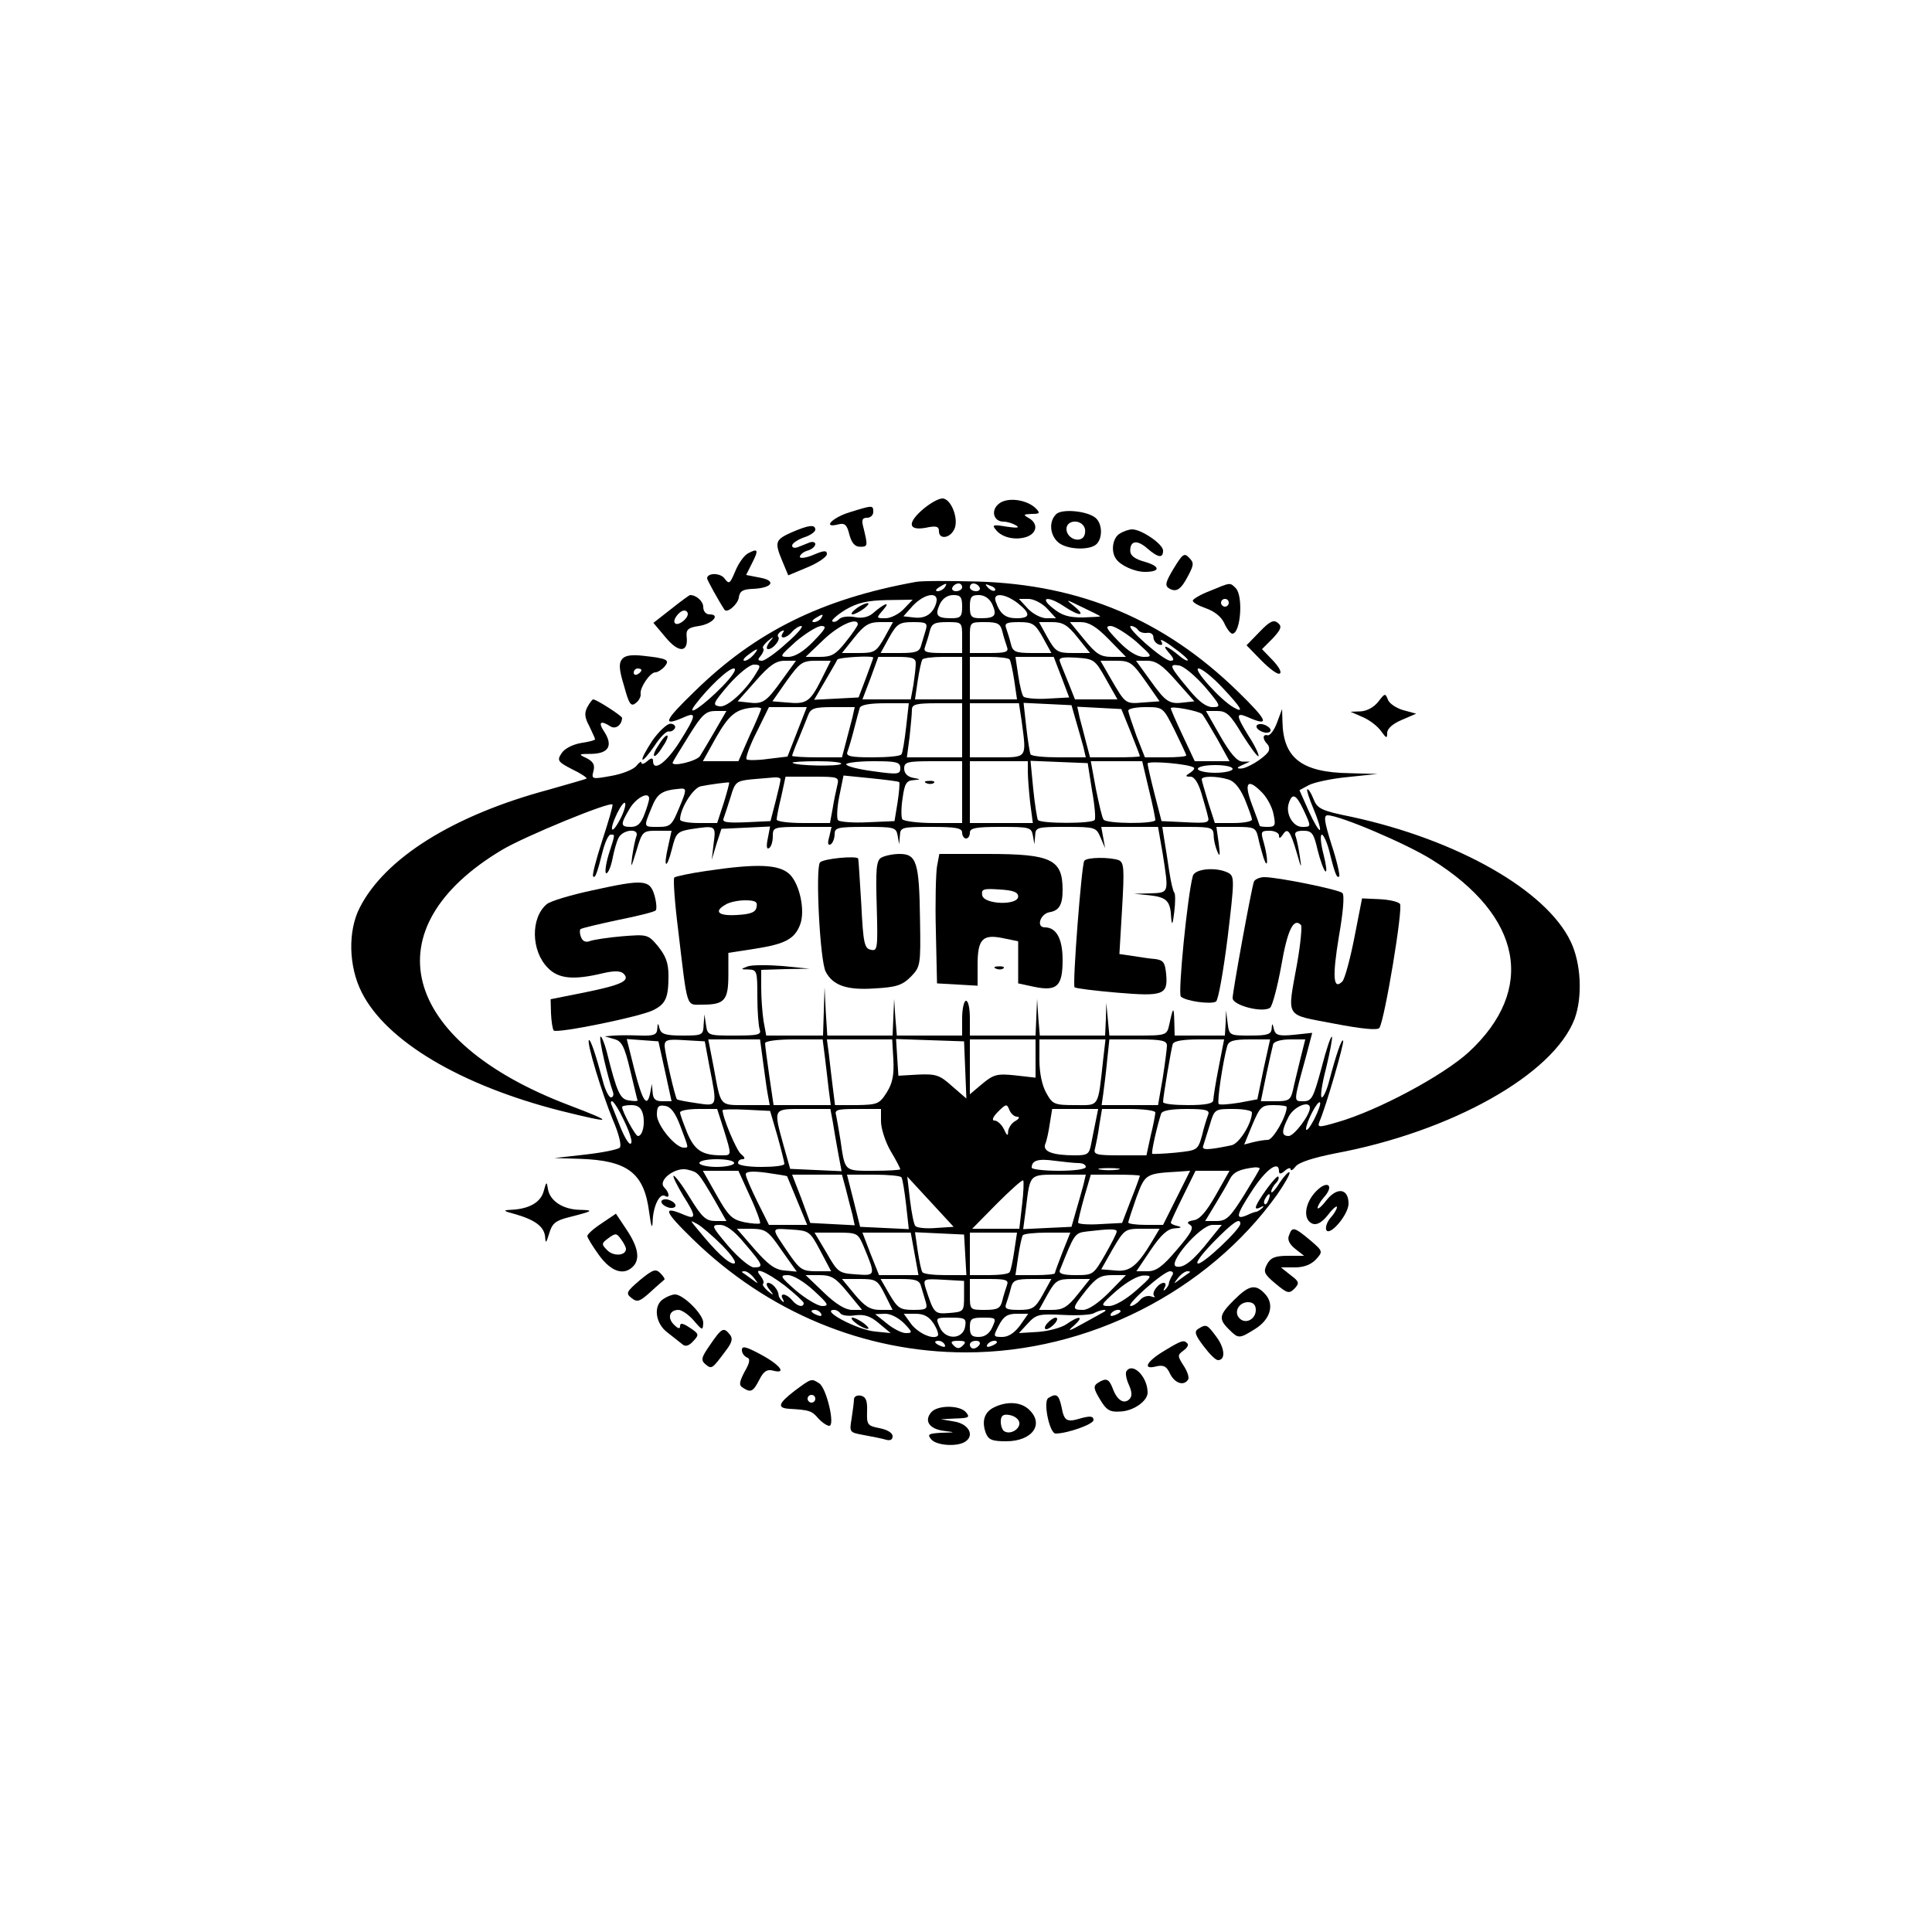 <?xml version="1.0" standalone="no"?>
<!DOCTYPE svg PUBLIC "-//W3C//DTD SVG 20010904//EN" "http://www.w3.org/TR/2001/REC-SVG-20010904/DTD/svg10.dtd">
<svg xmlns="http://www.w3.org/2000/svg" version="1.0" width="500" height="500" viewBox="0 0 500 500" preserveAspectRatio="xMidYMid meet">

<g transform="translate(0,500) scale(0.1,-0.1)" fill="#000000" stroke="none">
<path d="M2391 3684 c-43 -36 -42 -58 4 -50 28 6 35 4 35 -9 0 -21 27 -19 39 4 14 25 -7 81 -30 81 -10 0 -31 -12 -48 -26z"/>
<path d="M2586 3697 c-23 -17 -15 -47 11 -47 10 0 25 -5 33 -10 10 -6 2 -7 -25 -3 -35 6 -39 5 -27 -9 16 -20 52 -27 80 -17 26 10 29 34 5 48 -16 9 -15 10 7 11 21 0 23 2 10 15 -23 22 -72 29 -94 12z"/>
<path d="M2198 3674 c-45 -14 -71 -42 -28 -31 16 4 22 -1 28 -26 6 -22 14 -32 28 -32 20 0 20 2 9 48 -6 21 -4 27 9 27 9 0 16 7 16 15 0 18 -1 18 -62 -1z"/>
<path d="M2733 3669 c-19 -19 -16 -53 5 -72 22 -20 83 -22 100 -5 16 16 15 53 -3 68 -22 18 -88 24 -102 9z m74 -35 c3 -8 1 -20 -4 -25 -14 -14 -43 0 -43 22 0 24 38 26 47 3z"/>
<path d="M2048 3622 c-42 -19 -44 -25 -23 -75 l15 -36 50 21 c27 11 50 27 50 34 0 10 -7 10 -35 -2 -19 -8 -35 -10 -35 -5 0 5 9 13 20 16 11 3 20 11 20 17 0 5 -7 7 -15 4 -8 -3 -22 -9 -30 -12 -8 -3 -15 -2 -15 4 0 6 14 15 30 21 17 5 30 15 30 20 0 15 -18 12 -62 -7z"/>
<path d="M2898 3619 c-18 -10 -24 -45 -10 -65 11 -17 48 -34 75 -34 40 0 41 14 0 26 -26 7 -38 16 -38 29 0 26 18 29 45 5 28 -24 40 -25 40 -5 0 17 -56 55 -80 55 -8 0 -23 -5 -32 -11z"/>
<path d="M1936 3568 c-10 -5 -25 -26 -33 -46 -14 -33 -16 -35 -28 -19 -11 15 -45 15 -45 0 0 -4 31 -60 45 -81 7 -10 34 14 37 31 2 17 10 22 36 23 50 2 63 21 19 29 l-36 7 15 30 c18 35 16 40 -10 26z"/>
<path d="M3037 3528 c-21 -35 -23 -44 -11 -51 19 -11 31 -2 50 35 14 27 14 32 1 45 -12 13 -17 9 -40 -29z"/>
<path d="M2370 3494 c-243 -44 -415 -129 -572 -283 -81 -78 -86 -93 -25 -66 30 13 28 2 -13 -63 -35 -56 -70 -81 -70 -51 0 8 -5 8 -15 -1 -8 -7 -15 -9 -15 -4 0 5 -6 1 -13 -8 -7 -9 -36 -21 -65 -26 -50 -9 -52 -9 -46 13 4 16 -1 24 -18 33 -22 10 -21 11 13 11 44 1 56 21 33 57 -17 25 -10 31 16 14 13 -8 29 3 30 22 0 5 -66 48 -75 48 -2 0 -9 -9 -15 -20 -8 -15 -7 -27 5 -49 8 -17 15 -32 15 -34 0 -3 -17 -7 -37 -10 -22 -4 -43 -15 -50 -27 -12 -18 -9 -22 28 -41 23 -11 39 -22 37 -24 -1 -1 -46 -14 -99 -29 -246 -66 -423 -177 -488 -305 -31 -60 -29 -152 5 -219 63 -126 256 -241 516 -307 137 -34 141 -31 20 15 -437 166 -513 458 -172 661 59 35 278 125 285 117 2 -2 -10 -43 -26 -92 -16 -49 -27 -91 -24 -94 5 -6 10 6 25 66 6 23 15 42 20 42 12 0 13 4 -5 -52 -8 -27 -10 -48 -6 -48 5 0 12 17 16 37 4 21 11 46 16 55 12 22 54 25 46 4 -3 -8 -8 -32 -11 -53 -4 -32 -3 -30 11 15 15 51 17 52 53 52 l38 0 -9 -41 c-13 -56 -4 -61 10 -6 10 41 14 45 48 51 66 10 66 10 60 -36 l-5 -43 12 40 13 40 63 3 63 3 -6 -31 c-4 -19 -3 -29 3 -25 6 3 10 17 10 31 0 23 2 24 76 24 l76 0 -6 -26 c-5 -17 -3 -23 4 -19 5 3 10 15 10 26 0 17 7 19 79 19 75 0 80 -1 84 -22 l4 -23 2 23 c1 21 5 22 81 22 64 0 80 -3 80 -15 0 -8 5 -15 10 -15 6 0 10 7 10 15 0 12 15 15 79 15 75 0 80 -1 84 -22 l4 -23 2 23 c1 21 5 22 79 22 76 0 79 -1 90 -27 l12 -28 -5 28 -5 27 73 0 74 0 12 -69 c16 -103 17 -101 -31 -103 l-43 -1 40 -4 c45 -5 54 -15 56 -58 2 -22 4 -18 8 15 3 25 3 47 0 50 -3 3 -9 28 -13 55 -4 28 -10 65 -13 83 l-5 32 66 0 c62 0 66 -2 67 -22 0 -13 5 -32 10 -43 6 -14 7 -8 3 23 l-6 42 51 0 c47 0 51 -2 57 -27 3 -16 10 -39 14 -53 12 -35 12 -2 1 38 -9 30 -8 32 15 32 13 0 24 -6 24 -12 0 -9 3 -8 10 2 12 19 19 11 36 -47 12 -42 13 -43 8 -10 -3 21 -8 45 -11 53 -4 10 2 14 20 14 22 0 27 -6 37 -50 7 -28 16 -52 20 -55 5 -3 2 17 -5 45 -7 27 -9 50 -4 50 4 0 13 -19 19 -42 15 -61 20 -72 26 -66 2 3 -6 40 -20 82 -19 61 -21 76 -10 76 31 0 203 -73 270 -115 234 -146 270 -336 95 -498 -67 -61 -235 -151 -339 -181 -51 -15 -53 -14 -47 2 16 36 65 205 61 209 -4 5 -18 -36 -36 -104 -6 -24 -15 -43 -19 -43 -5 0 0 34 11 76 10 42 17 78 15 81 -3 2 -15 -34 -27 -81 -21 -77 -25 -86 -47 -86 -26 0 -26 -4 7 116 l16 61 -47 -5 c-40 -4 -48 -1 -52 14 -4 17 -5 17 -6 2 -1 -15 -11 -18 -55 -18 -54 0 -55 0 -59 33 l-4 32 -1 -32 -2 -33 -65 0 -65 0 -1 38 c-1 38 -3 37 -13 -10 -6 -27 -8 -28 -81 -28 l-74 0 -4 43 -4 42 -1 -42 -2 -43 -84 0 -85 0 -4 48 -3 47 -2 -47 -2 -48 -85 0 -85 0 0 45 c0 25 -4 45 -10 45 -5 0 -10 -20 -10 -45 l0 -45 -84 0 -85 0 -4 48 -3 47 -2 -47 -2 -48 -85 0 -84 0 -4 63 -3 62 -2 -62 -2 -63 -74 0 -73 0 -7 38 c-3 20 -6 58 -6 85 l0 47 63 2 62 1 -70 7 c-38 3 -79 3 -90 -1 -19 -7 -19 -8 3 -8 21 -1 22 -5 22 -70 0 -38 3 -76 6 -85 5 -14 -4 -16 -64 -16 -69 0 -71 0 -75 28 l-4 27 -2 -27 c-1 -27 -3 -28 -55 -28 -44 0 -55 4 -59 18 -4 16 -5 15 -6 -1 -1 -15 -9 -18 -43 -17 -24 1 -54 1 -68 0 l-25 -2 24 -7 c20 -5 27 -18 42 -81 10 -41 18 -76 19 -78 0 -2 -10 -2 -22 0 -23 3 -31 19 -58 127 -6 23 -14 41 -16 38 -5 -4 19 -106 32 -142 3 -8 1 -15 -5 -15 -5 0 -15 19 -21 43 -18 67 -32 109 -36 105 -6 -7 34 -138 62 -206 16 -37 23 -67 18 -72 -5 -5 -45 -13 -89 -18 l-80 -9 65 -2 c124 -4 167 -36 180 -138 5 -37 8 -46 9 -25 1 40 18 75 32 67 13 -8 12 8 -2 22 -18 18 29 54 60 46 28 -7 27 -5 71 -80 l30 -53 -28 0 c-25 0 -35 9 -67 61 -20 33 -39 58 -42 56 -2 -3 10 -26 26 -53 32 -50 33 -61 4 -49 -60 26 -56 12 20 -62 194 -189 444 -293 707 -293 315 0 625 157 805 408 20 29 35 55 32 58 -2 3 -14 -10 -26 -28 -11 -18 -21 -28 -21 -22 0 5 5 15 12 22 6 6 9 14 6 17 -5 5 -58 -68 -58 -80 0 -4 6 -3 13 1 7 4 9 3 4 -2 -5 -5 -12 -9 -15 -10 -4 0 -15 -4 -25 -9 -31 -13 -28 0 13 63 36 56 70 80 70 51 0 -8 5 -8 15 1 8 7 15 9 15 4 0 -5 6 -2 13 7 8 11 47 23 102 34 301 56 565 204 620 348 21 57 17 144 -10 200 -63 133 -294 264 -567 323 -79 16 -89 21 -99 47 -6 15 -13 26 -16 24 -2 -2 6 -26 17 -52 11 -26 18 -50 16 -53 -3 -2 -16 20 -29 49 l-24 54 24 13 c13 7 58 17 101 21 l77 8 -73 2 c-123 2 -171 39 -173 133 l-1 33 -13 -35 c-7 -19 -18 -34 -24 -33 -14 4 -14 -10 -1 -23 5 -5 6 -14 2 -20 -12 -17 -56 -44 -72 -43 -10 0 -9 3 5 9 l20 9 -20 0 c-14 1 -31 21 -57 66 l-37 65 29 0 c24 0 34 -9 65 -61 21 -33 39 -58 42 -56 2 3 -9 27 -26 53 -32 52 -33 61 -4 49 61 -27 56 -12 -24 66 -190 185 -406 276 -673 284 -74 2 -146 2 -160 -1z m75 -14 c-3 -5 -12 -10 -18 -10 -7 0 -6 4 3 10 19 12 23 12 15 0z m45 0 c0 -5 -7 -10 -16 -10 -8 0 -12 5 -9 10 3 6 10 10 16 10 5 0 9 -4 9 -10z m45 0 c3 -5 -1 -10 -9 -10 -9 0 -16 5 -16 10 0 6 4 10 9 10 6 0 13 -4 16 -10z m40 -8 c-3 -3 -11 0 -18 7 -9 10 -8 11 6 5 10 -3 15 -9 12 -12z m-152 -32 c-8 -28 -28 -42 -58 -38 l-27 3 25 28 c31 32 68 37 60 7z m67 -10 c0 -26 -4 -30 -28 -30 -37 0 -43 7 -30 36 7 15 20 24 35 24 19 0 23 -5 23 -30z m78 6 c13 -29 7 -36 -30 -36 -24 0 -28 4 -28 30 0 25 4 30 23 30 15 0 28 -9 35 -24z m66 3 c34 -27 33 -39 -3 -39 -29 0 -43 11 -54 43 -9 24 23 22 57 -4z m-295 -15 c-12 -13 -34 -24 -47 -24 -25 0 -25 0 -6 22 20 23 3 17 -28 -10 -11 -9 -28 -13 -46 -9 -16 3 -34 1 -40 -5 -7 -7 -14 -9 -18 -6 -3 3 13 17 34 30 31 18 56 24 107 25 l67 1 -23 -24z m371 1 l23 -25 -25 0 c-13 0 -35 11 -48 25 l-23 25 25 0 c13 0 35 -11 48 -25z m45 5 c39 -26 57 -25 25 1 -24 19 -23 19 20 -2 25 -12 46 -22 47 -24 2 -1 -18 -2 -45 -3 -36 0 -54 5 -77 24 -37 29 -13 33 30 4z m-630 -30 c-3 -5 -12 -10 -18 -10 -7 0 -6 4 3 10 19 12 23 12 15 0z m95 -16 c0 -3 -14 -24 -31 -45 -26 -33 -37 -39 -67 -39 l-37 0 47 45 c40 38 88 59 88 39z m69 -34 c-21 -37 -26 -40 -66 -40 l-44 0 32 40 c26 33 39 40 66 40 l34 0 -22 -40z m107 20 c-3 -11 -9 -29 -12 -40 -4 -17 -14 -20 -55 -20 l-50 0 22 40 c20 36 27 40 62 40 34 0 38 -2 33 -20z m94 -20 l0 -40 -51 0 c-43 0 -50 3 -45 16 3 9 9 27 12 40 5 20 12 24 45 24 39 0 39 0 39 -40z m104 16 c3 -13 9 -31 12 -40 5 -13 -2 -16 -45 -16 l-51 0 0 40 c0 40 0 40 39 40 33 0 40 -4 45 -24z m105 -16 l22 -40 -49 0 c-44 0 -51 3 -56 24 -3 13 -9 31 -12 40 -5 13 1 16 33 16 35 0 42 -4 62 -40z m90 0 l32 -40 -44 0 c-40 0 -45 3 -66 40 l-22 40 34 0 c27 0 40 -7 66 -40z m81 -5 l44 -45 -36 0 c-30 0 -41 7 -72 45 l-37 45 28 0 c21 0 41 -12 73 -45z m-835 -10 c-27 -25 -56 -45 -63 -45 -11 0 -12 3 -3 13 6 8 9 16 6 19 -3 3 3 11 12 19 16 13 17 12 4 -3 -7 -10 -9 -18 -3 -18 13 0 33 25 26 32 -3 3 0 9 7 14 8 4 10 3 5 -4 -11 -17 9 -15 24 3 7 8 18 15 24 15 6 -1 -11 -21 -39 -45z m70 5 c-25 -26 -48 -40 -65 -40 -24 0 -22 2 20 40 25 21 54 39 65 40 16 0 12 -7 -20 -40z m835 0 c42 -38 44 -40 20 -40 -17 0 -40 14 -65 40 -32 33 -36 40 -20 40 11 -1 40 -19 65 -40z m5 30 c4 -6 14 -9 23 -8 9 2 17 -3 17 -11 0 -8 6 -16 14 -19 9 -3 11 0 6 9 -5 7 10 0 32 -17 23 -16 39 -31 37 -33 -2 -2 -12 3 -21 11 -32 27 -49 33 -29 10 15 -17 16 -22 5 -22 -18 0 -119 89 -102 90 6 0 15 -5 18 -10z m-995 -65 c-7 -8 -17 -15 -23 -15 -6 0 -2 7 9 15 25 19 30 19 14 0z m310 -7 c0 -2 -9 -25 -19 -53 l-19 -50 -57 -3 -58 -3 28 48 c15 26 30 51 32 56 4 6 93 11 93 5z m110 -15 c0 -10 -3 -35 -6 -55 l-7 -38 -62 0 -63 0 21 55 20 55 48 0 c40 0 49 -3 49 -17z m120 -38 l0 -55 -61 0 -61 0 7 48 c4 26 9 50 12 55 2 4 26 7 54 7 l49 0 0 -55z m123 48 c3 -5 8 -29 12 -55 l7 -48 -61 0 -61 0 0 55 0 55 49 0 c28 0 52 -3 54 -7z m134 -45 l20 -53 -55 -3 c-30 -2 -58 1 -63 5 -4 4 -10 29 -14 56 l-7 47 50 0 49 0 20 -52z m115 -5 l30 -53 -55 0 -55 0 -17 43 c-9 23 -20 48 -22 55 -4 10 6 12 42 10 46 -3 49 -5 77 -55z m-839 -4 c-40 -56 -49 -62 -87 -57 l-27 3 47 53 c35 40 52 52 75 52 l29 0 -37 -51z m102 1 c-29 -57 -38 -63 -89 -58 l-37 3 37 53 c34 47 40 52 76 52 l38 0 -25 -50z m839 -2 l37 -53 -42 -3 c-47 -4 -46 -4 -84 61 l-27 47 40 0 c36 0 42 -4 76 -52z m80 0 l47 -53 -27 -3 c-38 -5 -47 1 -87 57 l-37 51 29 0 c23 0 40 -12 75 -52z m-1084 25 c-27 -48 -78 -95 -98 -91 -19 3 -17 8 24 56 26 29 54 52 65 52 16 0 18 -3 9 -17z m1158 -40 c42 -50 43 -53 20 -53 -16 0 -35 14 -59 43 -52 62 -55 69 -29 65 13 -1 43 -27 68 -55z m-1248 1 c-50 -51 -97 -83 -71 -48 35 46 86 94 100 94 9 0 -2 -18 -29 -46z m1294 -4 c49 -52 57 -67 29 -51 -33 18 -108 101 -91 101 8 0 36 -22 62 -50z m-819 -102 c-4 -35 -9 -66 -12 -70 -2 -5 -36 -8 -75 -8 -57 0 -69 3 -65 14 3 8 11 34 17 58 6 24 13 49 15 56 3 8 26 12 66 12 l61 0 -7 -62z m145 -8 l0 -70 -71 0 -72 0 7 53 c3 28 6 60 6 70 0 14 10 17 65 17 l65 0 0 -70z m154 24 c13 -97 15 -94 -64 -94 l-70 0 0 70 0 70 64 0 63 0 7 -46z m141 -1 c7 -23 15 -53 19 -67 l6 -26 -69 0 c-38 0 -72 3 -74 8 -2 4 -7 35 -11 70 l-7 63 62 -3 62 -3 12 -42z m-815 33 c0 -2 -13 -34 -30 -70 l-29 -66 -46 0 -46 0 35 63 c34 59 52 73 99 76 9 1 17 -1 17 -3z m93 -60 l-25 -64 -50 -6 c-28 -4 -53 -4 -56 -1 -3 3 8 35 26 70 l32 65 49 0 49 0 -25 -64z m143 37 c-4 -16 -12 -45 -17 -65 l-10 -38 -64 0 c-36 0 -65 2 -65 4 0 2 7 21 16 42 9 22 20 49 25 62 7 19 16 22 65 22 l56 0 -6 -27z m720 -37 c13 -33 24 -61 24 -63 0 -2 -29 -3 -65 -3 l-64 0 -10 38 c-5 20 -13 50 -17 65 l-6 28 57 -3 57 -3 24 -59z m114 4 c16 -33 30 -62 30 -65 0 -3 -24 -5 -54 -5 l-53 0 -22 56 c-11 31 -21 60 -21 65 0 5 20 9 45 9 45 0 45 0 75 -60z m71 42 c4 -4 21 -33 39 -64 l32 -58 -45 0 -45 0 -31 66 c-17 36 -31 68 -31 71 0 7 73 -7 81 -15z m-1261 -44 c-17 -29 -34 -58 -38 -64 -8 -14 -76 -30 -71 -17 2 5 22 37 43 71 33 53 43 62 68 62 l28 0 -30 -52z m327 -85 c-8 -7 -119 -5 -126 3 -2 2 26 4 64 4 38 0 65 -3 62 -7z m153 -11 c0 -16 -6 -17 -70 -8 -38 5 -70 13 -70 18 0 4 32 8 70 8 60 0 70 -2 70 -18z m160 -62 l0 -80 -74 0 c-41 0 -78 5 -81 10 -3 6 -3 30 1 55 5 37 10 45 28 46 20 2 20 2 -1 6 -15 3 -23 12 -23 24 0 17 8 19 75 19 l75 0 0 -80z m170 53 c0 -16 3 -52 6 -80 l7 -53 -82 0 -81 0 0 80 0 80 75 0 75 0 0 -27z m166 -48 c7 -38 10 -73 7 -77 -6 -10 -140 -10 -147 0 -2 4 -8 40 -12 80 l-7 73 74 -3 74 -3 11 -70z m147 3 c10 -40 17 -76 17 -80 0 -11 -128 -10 -134 1 -4 5 -12 41 -20 80 l-13 71 67 0 66 0 17 -72z m117 55 c2 -2 -2 -8 -10 -13 -13 -8 -13 -10 1 -10 10 0 20 -16 28 -42 7 -24 15 -51 17 -61 5 -16 -1 -18 -57 -15 l-63 3 -18 70 c-10 39 -18 74 -18 79 0 8 110 -1 120 -11z m100 -3 c0 -5 -20 -10 -45 -10 -25 0 -45 5 -45 10 0 6 20 10 45 10 25 0 45 -4 45 -10z m-1170 -27 c0 -5 -6 -30 -13 -58 l-13 -50 -63 -3 c-52 -2 -63 0 -58 11 3 8 11 33 18 55 11 38 15 41 53 45 23 2 49 4 59 5 9 1 17 -1 17 -5z m147 -15 c-3 -13 -9 -40 -12 -60 l-7 -38 -69 0 c-38 0 -69 4 -69 9 0 5 5 32 12 60 l11 51 70 0 c67 0 69 -1 64 -22z m160 8 c2 -2 0 -25 -4 -52 l-8 -49 -69 -3 c-38 -2 -72 1 -77 5 -4 4 -3 32 3 62 l11 54 70 -7 c39 -4 72 -8 74 -10z m851 7 c16 -4 30 -21 43 -50 10 -25 19 -49 19 -54 0 -5 -22 -9 -48 -9 l-48 0 -17 53 c-9 30 -17 57 -17 60 0 9 38 9 68 0z m-1305 -61 l-17 -52 -48 0 c-26 0 -48 4 -48 9 0 28 33 81 53 86 24 5 71 11 74 10 1 -1 -5 -24 -14 -53z m1395 25 c12 -13 25 -37 28 -55 6 -28 4 -32 -15 -32 -11 0 -21 1 -21 3 0 1 -9 26 -20 55 -22 58 -11 70 28 29z m-1510 -37 c-19 -46 -23 -50 -54 -50 -39 0 -39 -2 -18 49 15 38 27 46 76 50 15 1 15 -4 -4 -49z m-78 23 c0 -4 -5 -22 -12 -40 -9 -24 -18 -33 -35 -33 -28 0 -28 6 -3 48 17 28 50 45 50 25z m1693 -28 c21 -45 21 -45 -3 -45 -24 0 -43 34 -35 60 9 29 19 25 38 -15z m-1768 -25 c-23 -44 -30 -31 -8 15 10 20 19 32 21 26 2 -5 -4 -24 -13 -41z m116 -652 l17 -78 -24 0 c-18 0 -24 6 -25 23 l-2 22 -4 -22 c-8 -42 -20 -24 -41 58 l-20 80 41 -3 41 -3 17 -77z m115 12 c21 -106 21 -103 -33 -95 -27 4 -49 8 -51 10 -5 5 -31 119 -32 138 0 16 7 18 52 15 l52 -3 12 -65z m138 18 c4 -29 9 -68 12 -85 l6 -33 -61 0 c-70 0 -65 -5 -84 98 l-14 72 67 0 67 0 7 -52z m161 5 c3 -27 8 -65 10 -85 l5 -38 -74 0 -74 0 -11 75 c-6 42 -11 80 -11 85 0 6 33 10 74 10 l75 0 6 -47z m177 -5 c2 -40 -2 -61 -17 -85 -19 -30 -24 -32 -77 -33 l-57 0 -6 48 c-3 26 -8 64 -10 85 l-5 37 84 0 85 0 3 -52z m186 -27 l3 -74 -37 32 c-32 29 -42 32 -88 30 l-51 -3 -3 47 -3 48 88 -3 88 -3 3 -74z m182 30 l0 -50 -53 6 c-47 5 -56 2 -85 -22 l-32 -27 0 71 0 71 85 0 85 0 0 -49z m175 -3 c-14 -127 -9 -118 -73 -118 -53 0 -58 2 -74 31 -11 19 -18 52 -18 85 l0 54 85 0 86 0 -6 -52z m165 36 c0 -8 -5 -46 -11 -85 l-12 -69 -73 0 -73 0 4 28 c2 15 7 53 10 85 l6 57 75 0 c60 0 74 -3 74 -16z m134 -56 c-8 -40 -14 -79 -14 -85 0 -9 -20 -13 -65 -13 -36 0 -65 3 -65 8 0 14 21 137 25 150 3 8 26 12 69 12 l64 0 -14 -72z m116 -5 l-16 -78 -48 -9 c-26 -4 -49 -6 -52 -3 -5 5 11 111 22 150 4 13 16 17 58 17 l53 0 -17 -77z m95 25 c-7 -29 -16 -65 -19 -80 -6 -25 -11 -28 -45 -28 l-38 0 14 68 c8 37 16 73 18 80 3 7 21 12 44 12 l39 0 -13 -52z m-1760 -138 c25 -48 35 -80 26 -80 -5 0 -17 21 -27 47 -11 27 -20 51 -22 55 -2 5 -1 8 2 8 3 0 12 -13 21 -30z m1027 -10 c8 0 6 -5 -4 -11 -10 -5 -18 -18 -19 -27 0 -13 -3 -12 -11 6 -6 12 -17 22 -24 22 -8 0 -5 9 9 23 20 20 23 21 29 5 4 -10 13 -18 20 -18z m769 -7 c-11 -21 -20 -32 -21 -25 0 17 30 75 36 69 3 -3 -4 -22 -15 -44z m-1737 13 c6 -25 -1 -56 -13 -56 -7 0 -41 64 -41 75 0 3 11 5 24 5 17 0 26 -7 30 -24z m97 -31 c22 -59 22 -55 8 -55 -21 0 -69 58 -69 85 0 21 4 26 21 23 15 -2 27 -18 40 -53z m1569 50 c0 -23 -35 -85 -49 -85 -9 0 -26 -3 -38 -6 l-23 -6 21 51 c20 47 24 51 55 51 19 0 34 -2 34 -5z m60 -2 c0 -19 -41 -73 -55 -73 -19 0 -19 13 0 50 14 27 55 43 55 23z m-1517 -56 c21 -68 21 -67 -5 -67 -51 0 -70 13 -89 57 -10 25 -19 49 -19 54 0 5 22 9 48 9 l48 0 17 -53z m139 -17 c10 -36 18 -68 18 -72 0 -5 -27 -8 -60 -8 -33 0 -60 4 -60 10 0 6 5 10 12 10 7 0 6 5 -4 13 -12 9 -48 95 -48 114 0 2 28 3 62 1 l61 -3 19 -65z m143 38 c3 -18 9 -55 14 -81 l9 -48 -67 3 -66 3 -17 60 c-27 98 -28 95 52 95 l69 0 6 -32z m125 0 c0 -18 11 -53 25 -77 14 -23 25 -45 25 -47 0 -2 -31 -4 -69 -4 -77 0 -74 -3 -86 80 -4 25 -9 53 -11 63 -5 15 2 17 55 17 l61 0 0 -32z m556 2 c-3 -16 -9 -43 -12 -60 -5 -27 -9 -30 -42 -30 -58 0 -84 10 -77 29 4 9 9 33 12 54 l6 37 59 0 60 0 -6 -30z m154 21 c0 -5 -5 -32 -12 -60 l-11 -51 -69 0 c-61 0 -69 2 -64 18 2 9 8 36 11 60 l7 42 69 0 c38 0 69 -4 69 -9z m137 -5 c-3 -8 -11 -32 -16 -54 -11 -39 -12 -39 -68 -45 -32 -3 -59 -4 -61 -3 -3 4 12 70 23 104 3 8 26 12 66 12 49 0 60 -3 56 -14z m113 5 c0 -28 -33 -81 -53 -85 -63 -13 -78 -13 -73 -1 2 7 10 31 17 54 12 41 13 41 61 41 26 0 48 -4 48 -9z m-1340 -131 c0 -5 -20 -10 -45 -10 -25 0 -45 5 -45 10 0 6 20 10 45 10 25 0 45 -4 45 -10z m891 0 c11 0 19 -4 19 -10 0 -6 -30 -10 -70 -10 -38 0 -70 4 -70 8 0 19 17 24 59 18 24 -3 52 -6 62 -6z m102 -17 c-13 -2 -33 -2 -45 0 -13 2 -3 4 22 4 25 0 35 -2 23 -4z m367 3 c0 -3 -19 -34 -41 -70 -36 -57 -45 -66 -71 -66 l-29 0 26 43 c14 23 31 52 37 64 10 20 25 27 66 32 6 0 12 -1 12 -3z m-1319 -72 c17 -36 28 -68 26 -70 -2 -2 -21 -1 -41 3 -32 7 -41 16 -72 71 l-35 62 46 0 46 0 30 -66z m96 52 c0 0 12 -29 26 -63 l26 -63 -50 0 -49 0 -30 60 c-16 33 -30 64 -30 71 0 7 16 9 53 4 28 -4 53 -8 54 -9z m1008 -56 l-35 -70 -45 0 c-25 0 -45 3 -45 6 0 4 10 33 21 65 23 62 24 62 112 67 l27 2 -35 -70z m102 8 c-25 -44 -42 -64 -58 -66 -16 -3 -19 -6 -9 -12 11 -7 2 -22 -34 -64 -37 -44 -54 -56 -76 -56 l-29 0 37 55 c27 40 44 55 62 56 17 1 20 3 8 6 -10 2 -18 6 -18 9 0 2 14 33 32 69 l32 65 44 0 44 0 -35 -62z m-958 15 c5 -21 13 -51 17 -66 l6 -28 -57 3 -58 3 -23 63 -24 62 65 0 64 0 10 -37z m144 30 c3 -5 8 -36 12 -71 l7 -63 -63 3 -63 3 -17 68 -17 67 69 0 c37 0 70 -3 72 -7z m471 -19 c-4 -14 -12 -44 -19 -67 l-12 -42 -63 -3 -62 -3 7 53 c11 91 8 88 86 88 l69 0 -6 -26z m146 23 c0 -1 -10 -30 -23 -62 l-23 -60 -57 -3 c-31 -2 -57 0 -57 4 0 4 7 34 16 66 l17 58 63 0 c35 0 64 -1 64 -3z m-528 -135 c-24 -2 -48 0 -53 5 -4 4 -10 35 -14 68 l-7 60 60 -65 60 -65 -46 -3z m223 59 l-7 -61 -61 0 -61 0 64 65 c35 35 66 63 68 60 2 -2 1 -31 -3 -64z m638 14 c-3 -9 -8 -14 -10 -11 -3 3 -2 9 2 15 9 16 15 13 8 -4z m-1413 -119 c27 -28 38 -46 29 -46 -14 0 -46 30 -94 89 -20 24 -20 24 0 13 11 -6 40 -31 65 -56z m1340 57 c0 -14 -94 -103 -109 -103 -9 0 8 23 39 55 51 52 70 65 70 48z m-1282 -52 c48 -56 49 -61 23 -61 -10 0 -40 25 -66 55 -44 52 -45 55 -22 55 16 0 37 -15 65 -49z m1204 12 c-43 -55 -68 -75 -87 -71 -27 5 61 108 93 108 l24 0 -30 -37z m-1109 -29 l39 -55 -32 3 c-25 2 -43 16 -78 56 l-45 52 39 0 c36 -1 42 -5 77 -56z m100 -1 l28 -53 -39 0 c-35 0 -42 5 -68 42 -50 74 -51 69 3 66 47 -3 49 -4 76 -55z m767 50 c0 -5 -14 -32 -30 -60 -30 -52 -31 -53 -76 -53 -33 0 -45 4 -41 13 38 95 38 96 70 100 59 7 77 7 77 0z m95 -20 c-41 -69 -60 -85 -98 -81 l-37 3 30 53 c30 51 32 52 76 52 l45 0 -16 -27z m-751 -16 c33 -79 33 -79 -19 -75 -44 3 -47 5 -76 56 l-31 52 56 0 c54 0 56 -1 70 -33z m133 -22 l10 -55 -51 0 -51 0 -22 55 -21 55 62 0 63 0 10 -55z m131 -2 l3 -53 -55 0 c-30 0 -57 3 -59 8 -3 4 -8 29 -12 55 l-7 48 63 -3 64 -3 3 -52z m127 10 c-4 -27 -9 -51 -12 -55 -2 -5 -26 -8 -54 -8 l-49 0 0 55 0 55 61 0 61 0 -7 -47z m125 -3 c-11 -28 -20 -53 -20 -55 0 -3 -23 -5 -51 -5 l-51 0 7 48 c4 26 9 50 12 55 2 4 31 7 63 7 l60 0 -20 -50z m-799 -67 c13 -17 13 -17 -6 -3 -11 8 -22 16 -24 17 -2 2 0 3 6 3 6 0 17 -8 24 -17z m80 -20 c26 -21 48 -41 49 -45 0 -13 -17 -9 -30 7 -15 18 -34 20 -24 3 4 -8 3 -10 -2 -5 -5 5 -9 12 -9 15 0 13 -16 32 -27 32 -6 0 -5 -7 3 -17 13 -16 12 -17 -4 -4 -9 8 -15 16 -12 19 3 3 0 11 -6 19 -23 27 13 13 62 -24z m1002 25 c-4 -7 -8 -16 -8 -20 0 -3 -4 -10 -9 -15 -5 -5 -6 -3 -2 5 4 6 3 12 -2 12 -14 0 -33 -26 -25 -34 4 -4 0 -4 -8 -1 -9 3 -22 -1 -29 -10 -7 -8 -18 -15 -24 -15 -15 1 85 90 102 90 8 0 10 -5 5 -12z m46 9 c-2 -1 -13 -9 -24 -17 -19 -14 -19 -14 -6 3 7 9 18 17 24 17 6 0 8 -1 6 -3z m-973 -47 c38 -35 41 -40 21 -40 -12 1 -42 19 -67 40 -41 36 -43 40 -21 40 14 0 42 -17 67 -40z m88 -5 l37 -45 -26 0 c-17 0 -42 15 -73 45 l-47 45 36 0 c31 0 42 -7 73 -45z m676 0 c-27 -27 -53 -45 -67 -45 -30 0 -29 4 8 51 26 32 37 39 67 39 l36 0 -44 -45z m70 5 c-26 -23 -55 -40 -70 -40 -23 0 -22 3 20 40 27 23 55 39 70 39 23 0 22 -2 -20 -39z m-650 -10 l20 -40 -32 0 c-26 0 -40 9 -66 40 l-33 40 45 0 c43 0 47 -2 66 -40z m94 20 c3 -11 9 -29 12 -40 5 -18 1 -20 -33 -20 -34 0 -40 5 -61 40 l-23 40 50 0 c41 0 51 -3 55 -20z m111 -25 c0 -39 -1 -40 -38 -43 -39 -3 -40 -2 -62 66 -6 22 -5 23 47 20 l53 -3 0 -40z m111 29 c-3 -9 -9 -27 -12 -40 -5 -20 -12 -24 -45 -24 -39 0 -39 0 -39 40 l0 40 51 0 c43 0 50 -3 45 -16z m93 -24 c-20 -36 -27 -40 -62 -40 -32 0 -38 3 -33 16 3 9 9 27 12 40 5 21 12 24 56 24 l49 0 -22 -40z m90 0 c-26 -33 -39 -40 -66 -40 l-34 0 22 40 c21 37 26 40 66 40 l44 0 -32 -40z m-664 -50 c3 -6 -1 -7 -9 -4 -18 7 -21 14 -7 14 6 0 13 -4 16 -10z m50 1 c3 -5 20 -8 38 -5 24 3 40 -2 62 -21 l30 -25 -40 4 c-46 4 -144 56 -106 56 6 0 12 -4 16 -9z m684 5 c-2 -1 -26 -15 -54 -30 -39 -22 -45 -23 -26 -7 28 25 15 28 -19 4 -13 -9 -46 -18 -74 -20 l-49 -3 23 25 c22 24 30 25 92 22 37 -2 73 0 80 5 13 7 36 12 27 4z m41 0 c0 -2 -7 -7 -16 -10 -8 -3 -12 -2 -9 4 6 10 25 14 25 6z m-560 -31 c22 -23 22 -25 4 -25 -10 0 -32 11 -49 25 l-30 24 26 1 c15 0 35 -11 49 -25z m76 0 c9 -14 14 -28 11 -32 -12 -11 -52 7 -70 32 l-18 25 30 0 c22 0 35 -7 47 -25z m224 -5 c-14 -19 -30 -30 -46 -30 -24 0 -24 1 -9 30 12 23 22 30 46 30 l30 0 -21 -30z m-142 -2 c-5 -35 -51 -37 -66 -3 -11 25 -11 25 29 25 36 0 40 -2 37 -22z m70 -3 c-7 -16 -19 -25 -35 -25 -18 0 -23 5 -23 25 0 22 4 25 35 25 33 0 34 -1 23 -25z m-123 -45 c3 -6 -1 -7 -9 -4 -18 7 -21 14 -7 14 6 0 13 -4 16 -10z m47 -2 c-9 -9 -15 -9 -24 0 -9 9 -7 12 12 12 19 0 21 -3 12 -12z m43 2 c-3 -5 -10 -10 -16 -10 -5 0 -9 5 -9 10 0 6 7 10 16 10 8 0 12 -4 9 -10z m45 6 c0 -2 -7 -7 -16 -10 -8 -3 -12 -2 -9 4 6 10 25 14 25 6z"/>
<path d="M2216 3425 c-11 -8 -15 -15 -10 -15 6 0 19 7 30 15 10 8 15 14 9 14 -5 0 -19 -6 -29 -14z"/>
<path d="M2398 2973 c7 -3 16 -2 19 1 4 3 -2 6 -13 5 -11 0 -14 -3 -6 -6z"/>
<path d="M2216 1575 c10 -8 24 -14 29 -14 6 0 1 6 -9 14 -11 8 -24 15 -30 15 -5 0 -1 -7 10 -15z"/>
<path d="M2710 1575 c-7 -8 -8 -15 -2 -15 5 0 15 7 22 15 7 8 8 15 2 15 -5 0 -15 -7 -22 -15z"/>
<path d="M3132 3471 c-24 -9 -44 -21 -45 -25 -1 -5 14 -13 33 -20 21 -7 40 -21 48 -38 7 -16 17 -28 21 -28 22 0 29 98 9 118 -15 15 -13 15 -66 -7z m48 -31 c0 -5 -4 -10 -10 -10 -5 0 -10 5 -10 10 0 6 5 10 10 10 6 0 10 -4 10 -10z"/>
<path d="M1737 3424 l-46 -36 32 -38 c34 -41 59 -39 54 3 -2 18 5 23 32 27 34 5 57 30 27 30 -9 0 -16 8 -16 19 0 15 -18 31 -34 31 -2 0 -24 -16 -49 -36z m43 -13 c0 -13 -26 -32 -33 -24 -8 7 11 33 24 33 5 0 9 -4 9 -9z"/>
<path d="M3260 3365 l-34 -35 39 -40 c21 -21 42 -37 47 -33 6 3 -3 18 -18 34 l-28 29 28 28 c22 24 24 31 13 40 -11 9 -21 4 -47 -23z"/>
<path d="M1610 3294 c-9 -10 -8 -27 5 -69 13 -48 18 -55 31 -44 8 6 13 17 12 23 -3 15 24 56 38 56 6 0 17 7 24 15 14 17 8 21 -57 28 -28 3 -46 1 -53 -9z m50 -28 c0 -3 -4 -8 -10 -11 -5 -3 -10 -1 -10 4 0 6 5 11 10 11 6 0 10 -2 10 -4z"/>
<path d="M3567 3184 c-11 -14 -29 -24 -45 -25 l-27 -1 32 -14 c17 -7 39 -24 47 -36 14 -19 16 -20 16 -5 0 11 14 24 38 34 l37 16 -33 9 c-18 5 -36 17 -40 27 -7 18 -8 17 -25 -5z"/>
<path d="M1688 3083 c-16 -25 -28 -46 -25 -49 2 -2 16 14 31 36 14 22 31 39 37 37 6 -1 13 3 16 9 2 6 -4 11 -12 11 -9 0 -30 -20 -47 -44z"/>
<path d="M3252 3118 c2 -6 12 -12 22 -14 9 -1 16 2 14 8 -2 6 -12 12 -22 14 -9 1 -16 -2 -14 -8z"/>
<path d="M1706 3074 c-10 -14 -16 -28 -13 -30 2 -3 12 7 21 22 10 14 16 28 13 30 -2 3 -12 -7 -21 -22z"/>
<path d="M2280 2780 c-12 -8 -14 -30 -11 -126 3 -109 2 -116 -15 -112 -17 3 -20 17 -25 118 -4 63 -7 116 -8 118 -4 8 -90 0 -99 -10 -12 -17 0 -255 15 -283 19 -36 56 -48 127 -43 55 3 71 8 93 30 25 26 26 29 24 148 -2 149 -9 170 -53 170 -18 0 -40 -5 -48 -10z"/>
<path d="M2425 2758 c-3 -18 -5 -94 -3 -168 l3 -135 53 -3 52 -3 0 54 c0 67 13 80 66 69 l39 -8 0 -54 0 -55 42 -9 c59 -12 73 2 73 70 0 54 -16 84 -46 84 -23 0 -12 34 11 39 26 4 35 19 35 58 0 79 -29 93 -194 93 l-125 0 -6 -32z m210 -78 c0 -24 -89 -21 -93 3 -3 16 3 18 45 15 35 -2 48 -7 48 -18z"/>
<path d="M2806 2772 c-7 -11 -31 -321 -25 -327 3 -3 52 -9 110 -14 119 -10 132 -6 127 48 -3 30 -7 36 -28 39 -14 1 -40 5 -59 8 l-34 5 7 118 c6 104 5 119 -9 125 -23 8 -83 8 -89 -2z"/>
<path d="M1828 2746 c-42 -6 -79 -14 -83 -17 -3 -4 1 -64 10 -135 25 -210 20 -194 63 -194 57 0 67 11 67 77 l0 57 71 11 c76 12 101 25 115 63 13 35 -1 103 -27 129 -27 26 -82 29 -216 9z m130 -93 c-2 -14 -15 -19 -51 -21 -48 -3 -61 9 -29 27 9 6 32 11 50 11 27 0 33 -4 30 -17z"/>
<path d="M3087 2733 c-14 -51 -39 -305 -31 -312 12 -12 78 -21 91 -13 6 4 19 78 30 165 18 150 18 159 2 168 -31 16 -87 11 -92 -8z"/>
<path d="M3245 2718 c-7 -21 -55 -284 -55 -301 0 -19 78 -39 97 -25 6 5 19 54 29 109 16 93 32 125 51 105 3 -3 -1 -48 -10 -99 -26 -145 -34 -131 95 -156 73 -14 114 -18 118 -11 14 23 62 312 53 321 -6 6 -30 11 -54 12 l-44 2 -20 -102 c-11 -56 -25 -107 -31 -113 -24 -24 -26 13 -9 116 11 63 15 108 9 113 -10 9 -167 41 -202 41 -12 0 -25 -6 -27 -12z"/>
<path d="M1534 2696 c-56 -12 -110 -28 -119 -36 -42 -35 -41 -121 3 -165 27 -28 66 -32 141 -14 30 7 47 7 55 -1 18 -18 -6 -29 -99 -48 l-90 -18 1 -37 c1 -21 4 -40 7 -44 9 -8 226 36 258 53 32 16 39 32 39 89 0 33 -7 51 -27 76 -26 31 -28 31 -92 26 -37 -3 -74 -9 -83 -12 -12 -5 -20 -1 -24 9 -4 9 -4 19 -2 21 2 3 46 13 97 24 50 10 95 21 98 25 3 3 2 20 -3 38 -12 42 -28 43 -160 14z"/>
<path d="M2578 2493 c7 -3 16 -2 19 1 4 3 -2 6 -13 5 -11 0 -14 -3 -6 -6z"/>
<path d="M1407 1917 c-8 -29 -38 -46 -85 -48 -22 -1 -20 -3 14 -12 51 -15 74 -33 75 -61 1 -15 3 -12 10 11 8 27 16 34 52 43 63 16 65 18 27 19 -43 1 -77 23 -82 54 -3 20 -4 20 -11 -6z"/>
<path d="M3407 1918 c-31 -31 -36 -75 -10 -85 11 -4 24 3 40 23 12 16 23 25 23 20 0 -5 -7 -17 -16 -27 -9 -10 -14 -24 -12 -31 7 -21 58 38 58 67 0 39 -29 44 -57 9 -12 -16 -23 -25 -23 -20 0 5 7 17 16 27 28 31 10 46 -19 17z"/>
<path d="M1712 1888 c2 -6 12 -12 22 -14 9 -1 16 2 14 8 -2 6 -12 12 -22 14 -9 1 -16 -2 -14 -8z"/>
<path d="M1557 1834 c-20 -13 -37 -28 -37 -33 0 -4 14 -27 30 -49 31 -43 64 -54 88 -30 19 19 14 50 -16 95 l-28 42 -37 -25z m63 -66 c0 -18 -32 -20 -48 -4 -16 16 -16 18 3 32 18 13 21 13 32 -3 7 -9 13 -21 13 -25z"/>
<path d="M3336 1803 c-5 -11 1 -23 16 -35 l23 -18 -42 0 c-33 0 -45 -5 -54 -22 -10 -19 -8 -25 22 -50 30 -25 35 -27 49 -13 13 14 13 18 -10 35 l-25 20 36 0 c23 0 42 7 55 21 18 20 18 21 -16 50 -41 34 -46 35 -54 12z"/>
<path d="M1656 1687 c-35 -30 -37 -34 -22 -46 15 -12 21 -10 49 15 17 16 34 30 36 32 3 1 -2 9 -10 17 -12 12 -19 10 -53 -18z"/>
<path d="M3194 1636 c-39 -39 -41 -49 -14 -76 25 -25 27 -25 67 0 40 24 52 63 28 90 -25 28 -42 25 -81 -14z m56 -26 c0 -24 -26 -38 -42 -22 -16 16 -2 42 22 42 13 0 20 -7 20 -20z"/>
<path d="M1718 1639 c-28 -16 -23 -64 10 -88 15 -12 32 -25 38 -30 8 -7 17 -4 28 8 16 17 15 19 -9 35 -18 12 -25 13 -25 4 0 -8 -5 -7 -16 4 -18 18 -11 38 12 38 8 0 26 -12 39 -27 23 -27 24 -27 25 -6 0 22 -52 73 -73 73 -7 0 -20 -5 -29 -11z"/>
<path d="M3101 1561 c-11 -7 -8 -16 14 -45 15 -20 31 -36 37 -36 20 0 18 30 -3 59 -25 34 -27 35 -48 22z"/>
<path d="M1838 1520 c-23 -33 -25 -40 -12 -51 16 -13 17 -12 52 35 17 22 19 32 11 42 -16 20 -21 18 -51 -26z"/>
<path d="M3013 1504 c-47 -28 -57 -50 -20 -40 19 4 26 0 35 -19 12 -25 36 -33 47 -15 3 5 -2 21 -12 36 -16 25 -16 27 0 39 9 6 14 15 10 18 -9 10 -14 9 -60 -19z"/>
<path d="M1920 1506 c0 -8 6 -16 13 -19 9 -3 8 -13 -6 -37 -14 -27 -15 -35 -5 -41 21 -14 27 -11 43 20 11 22 20 28 35 24 37 -10 20 14 -30 41 -39 21 -50 24 -50 12z"/>
<path d="M2915 1451 c-3 -5 0 -21 7 -36 8 -18 8 -29 1 -36 -14 -14 -32 -3 -43 27 -10 26 -17 29 -39 15 -12 -8 -11 -15 6 -43 16 -27 25 -33 52 -31 34 1 71 27 71 49 0 41 -39 80 -55 55z"/>
<path d="M2057 1401 c-43 -33 -47 -45 -14 -47 51 -3 58 -5 74 -24 10 -11 23 -20 29 -20 16 0 -7 98 -26 110 -20 13 -20 13 -63 -19z m53 -21 c0 -5 -4 -10 -10 -10 -5 0 -10 5 -10 10 0 6 5 10 10 10 6 0 10 -4 10 -10z"/>
<path d="M2210 1378 c0 -7 -3 -29 -6 -49 -6 -36 -6 -36 32 -43 22 -4 47 -9 57 -12 11 -3 17 0 17 9 0 9 -14 17 -34 21 -31 6 -33 9 -32 43 1 28 -3 38 -16 41 -10 2 -18 -2 -18 -10z"/>
<path d="M2713 1382 c-14 -9 3 -92 19 -92 30 0 98 24 98 35 0 10 -8 11 -31 5 -39 -12 -45 -8 -52 30 -7 31 -13 35 -34 22z"/>
<path d="M2573 1358 c-25 -12 -33 -35 -22 -66 7 -18 16 -22 53 -22 68 0 100 45 58 83 -21 19 -56 21 -89 5z m65 -39 c3 -17 -23 -33 -39 -23 -5 3 -9 14 -9 25 0 15 6 20 22 17 13 -2 24 -10 26 -19z"/>
<path d="M2410 1345 c-19 -22 -5 -43 32 -48 32 -4 32 -4 -6 -5 -33 -2 -37 -4 -26 -17 13 -16 67 -20 88 -6 25 16 9 46 -28 52 l-35 6 39 2 c33 1 37 3 26 16 -16 19 -74 19 -90 0z"/>
</g>
</svg>